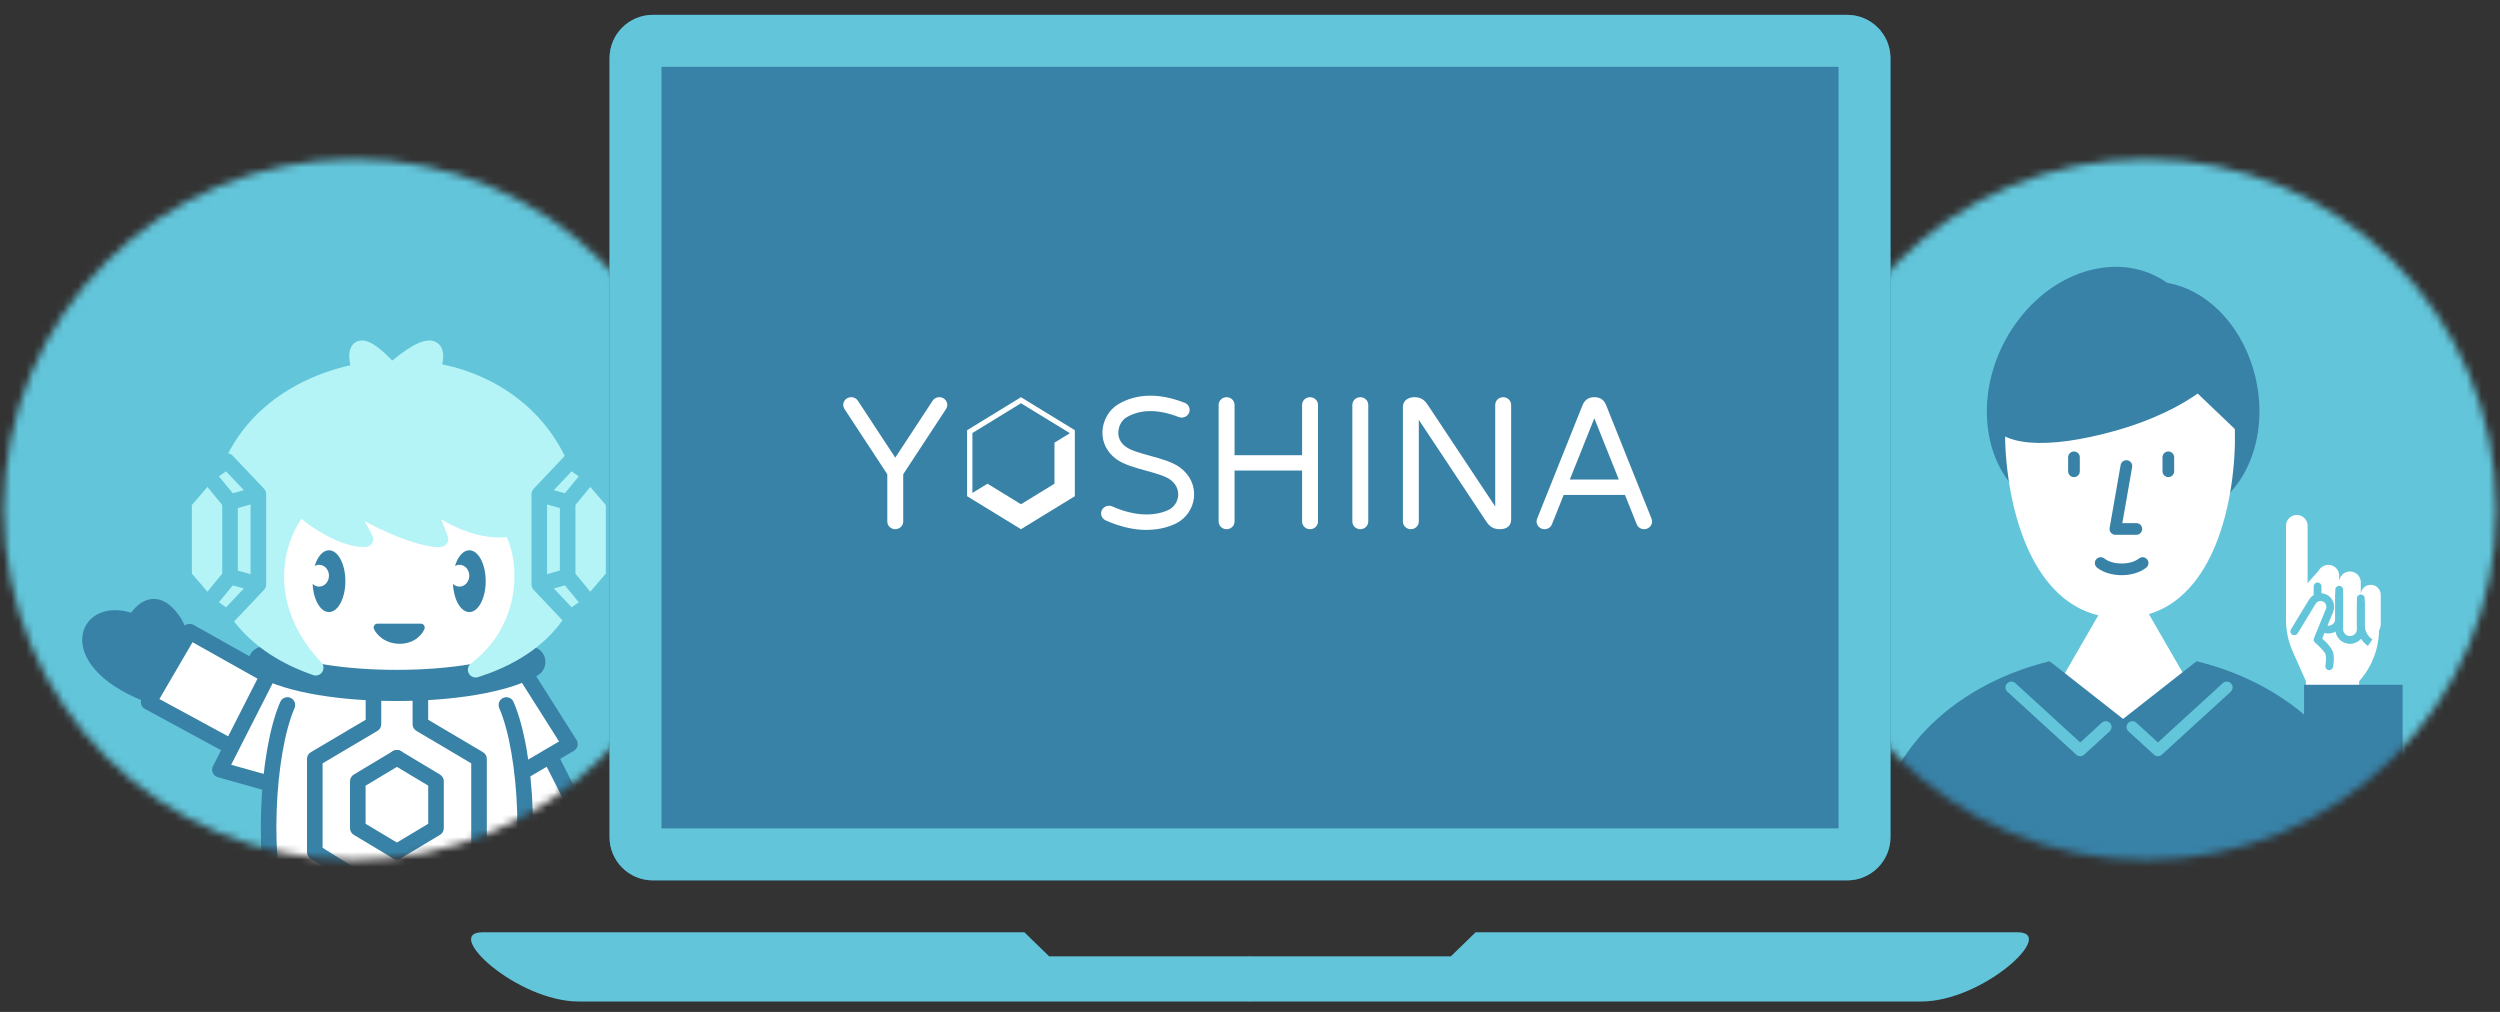 <svg width="336" height="136" viewBox="0 0 336 136" fill="none" xmlns="http://www.w3.org/2000/svg">
<rect x="0" y="0" width="336" height="136" fill="#333333" stroke="none"/>
<mask id="mask0_2525_27702" style="mask-type:alpha" maskUnits="userSpaceOnUse" x="241" y="26" width="1" height="2">
<path d="M241.805 26.863C241.805 27.008 241.688 27.125 241.543 27.125C241.398 27.125 241.281 27.008 241.281 26.863C241.281 26.719 241.398 26.602 241.543 26.602C241.688 26.602 241.805 26.719 241.805 26.863Z" fill="#6FCDE1"/>
</mask>
<g mask="url(#mask0_2525_27702)">
<path d="M241.903 26.843C241.903 27.043 241.741 27.205 241.541 27.205C241.342 27.205 241.18 27.043 241.18 26.843C241.18 26.642 241.342 26.48 241.541 26.48C241.741 26.48 241.903 26.642 241.903 26.843Z" fill="#62C5DA"/>
<path fill-rule="evenodd" clip-rule="evenodd" d="M241.563 26.846C241.526 26.867 241.469 26.859 241.441 26.836C241.414 26.813 241.415 26.773 241.447 26.729C241.479 26.684 241.54 26.658 241.575 26.687C241.575 26.687 241.575 26.687 241.576 26.688C241.598 26.689 241.627 26.704 241.646 26.75C241.661 26.798 241.668 26.824 241.626 26.839C241.607 26.845 241.584 26.849 241.563 26.846Z" fill="#3882A7"/>
<path d="M241.543 26.911L241.625 27.052H241.462L241.543 26.911Z" fill="white"/>
<path fill-rule="evenodd" clip-rule="evenodd" d="M241.579 26.758L241.453 26.805V26.819H241.453C241.454 26.892 241.493 26.951 241.541 26.951C241.589 26.951 241.628 26.892 241.629 26.819H241.63V26.805L241.579 26.758Z" fill="white"/>
<path fill-rule="evenodd" clip-rule="evenodd" d="M241.545 26.826C241.548 26.827 241.549 26.829 241.549 26.832L241.541 26.874H241.552C241.555 26.874 241.557 26.876 241.557 26.879C241.557 26.881 241.555 26.884 241.552 26.884H241.536C241.535 26.884 241.533 26.883 241.532 26.882C241.531 26.881 241.531 26.88 241.531 26.878L241.54 26.83C241.54 26.828 241.543 26.826 241.545 26.826Z" fill="#3882A7"/>
<path fill-rule="evenodd" clip-rule="evenodd" d="M241.521 26.902C241.522 26.9 241.525 26.899 241.527 26.901C241.53 26.903 241.535 26.905 241.54 26.905C241.546 26.905 241.55 26.903 241.553 26.901C241.555 26.899 241.558 26.9 241.56 26.902C241.562 26.904 241.561 26.907 241.559 26.908C241.554 26.912 241.547 26.914 241.54 26.914C241.534 26.914 241.526 26.912 241.521 26.908C241.519 26.907 241.519 26.904 241.521 26.902Z" fill="#3882A7"/>
<path fill-rule="evenodd" clip-rule="evenodd" d="M241.504 26.817C241.506 26.817 241.508 26.82 241.508 26.822V26.835C241.508 26.837 241.506 26.84 241.504 26.84C241.501 26.84 241.499 26.837 241.499 26.835V26.822C241.499 26.82 241.501 26.817 241.504 26.817Z" fill="#3882A7"/>
<path fill-rule="evenodd" clip-rule="evenodd" d="M241.576 26.817C241.579 26.817 241.581 26.82 241.581 26.822V26.835C241.581 26.837 241.579 26.84 241.576 26.84C241.573 26.84 241.571 26.837 241.571 26.835V26.822C241.571 26.82 241.573 26.817 241.576 26.817Z" fill="#3882A7"/>
<path fill-rule="evenodd" clip-rule="evenodd" d="M241.541 26.771C241.535 26.78 241.526 26.788 241.516 26.796C241.484 26.82 241.45 26.831 241.44 26.819C241.429 26.807 241.446 26.778 241.478 26.754C241.501 26.735 241.526 26.725 241.541 26.726C241.557 26.725 241.582 26.735 241.605 26.754C241.637 26.778 241.654 26.807 241.643 26.819C241.632 26.831 241.598 26.82 241.567 26.796C241.557 26.788 241.548 26.78 241.541 26.771Z" fill="#3882A7"/>
<path fill-rule="evenodd" clip-rule="evenodd" d="M241.503 26.849C241.516 26.849 241.526 26.839 241.526 26.827C241.526 26.814 241.516 26.804 241.503 26.804C241.491 26.804 241.481 26.814 241.481 26.827C241.481 26.839 241.491 26.849 241.503 26.849ZM241.533 26.833C241.53 26.846 241.518 26.856 241.503 26.856C241.487 26.856 241.474 26.843 241.474 26.827C241.474 26.81 241.487 26.797 241.503 26.797C241.518 26.797 241.53 26.807 241.533 26.821H241.552C241.554 26.807 241.566 26.797 241.581 26.797C241.597 26.797 241.611 26.81 241.611 26.827C241.611 26.843 241.597 26.856 241.581 26.856C241.566 26.856 241.554 26.846 241.552 26.833H241.533ZM241.581 26.849C241.593 26.849 241.603 26.839 241.603 26.827C241.603 26.814 241.593 26.804 241.581 26.804C241.569 26.804 241.559 26.814 241.559 26.827C241.559 26.839 241.569 26.849 241.581 26.849Z" fill="#62C5DA"/>
<path fill-rule="evenodd" clip-rule="evenodd" d="M241.486 26.98C241.409 26.998 241.354 27.054 241.354 27.121C241.354 27.202 241.542 27.161 241.542 27.161C241.542 27.161 241.73 27.202 241.73 27.121C241.73 27.054 241.675 26.998 241.598 26.98C241.594 26.982 241.57 26.997 241.542 26.997C241.513 26.997 241.49 26.982 241.486 26.98Z" fill="#B4F3F6"/>
<path fill-rule="evenodd" clip-rule="evenodd" d="M241.474 26.991C241.475 26.989 241.478 26.989 241.48 26.991C241.496 27.003 241.519 27.009 241.543 27.009C241.567 27.009 241.59 27.003 241.605 26.991C241.607 26.989 241.61 26.989 241.612 26.991C241.613 26.994 241.613 26.997 241.611 26.998C241.593 27.012 241.568 27.019 241.543 27.019C241.518 27.019 241.492 27.012 241.474 26.998C241.472 26.997 241.472 26.994 241.474 26.991Z" fill="#3882A7"/>
</g>
<mask id="mask1_2525_27702" style="mask-type:alpha" maskUnits="userSpaceOnUse" x="0" y="21" width="95" height="95">
<path d="M94.719 68.477C94.719 94.494 73.627 115.586 47.609 115.586C21.592 115.586 0.5 94.494 0.5 68.477C0.5 42.459 21.592 21.367 47.609 21.367C73.627 21.367 94.719 42.459 94.719 68.477Z" fill="#6FCDE1"/>
</mask>
<g mask="url(#mask1_2525_27702)">
<path d="M116.176 64.728C116.176 100.812 87.045 130.064 51.109 130.064C15.173 130.064 -13.959 100.812 -13.959 64.728C-13.959 28.645 15.173 -0.607 51.109 -0.607C87.045 -0.607 116.176 28.645 116.176 64.728Z" fill="#62C5DA"/>
<path d="M35.984 115.351L37.145 124.452L67.798 124.838L69.637 116.429L78.177 111.305L73.579 102.239L76.338 100.4L69.9 90.02L63.987 91.203L53.276 92.318L35.083 90.546L25.491 85.553L19.842 94.75L30.353 100.4L29.696 103.159L36.396 104.736L35.984 115.351Z" fill="white"/>
<path d="M68.678 59.371L71.459 80.338L66.538 89.965L53.274 92.105L41.935 90.607L35.944 85.9L33.163 70.282L41.935 58.73L68.678 59.371Z" fill="white"/>
<path fill-rule="evenodd" clip-rule="evenodd" d="M37.132 88.561C37.647 88.823 37.853 89.453 37.59 89.969L31.069 102.784L36.487 104.308C37.044 104.464 37.368 105.042 37.211 105.599C37.055 106.156 36.477 106.48 35.92 106.323L29.274 104.454C28.972 104.369 28.725 104.154 28.599 103.867C28.473 103.579 28.482 103.251 28.625 102.972L35.724 89.019C35.986 88.504 36.617 88.299 37.132 88.561Z" fill="#3882A7"/>
<path fill-rule="evenodd" clip-rule="evenodd" d="M39.046 93.791C39.576 94.022 39.818 94.639 39.587 95.169C38.264 98.21 37.376 103.442 37.184 108.961C36.993 114.474 37.502 120.07 38.84 123.831C39.033 124.376 38.749 124.974 38.204 125.168C37.659 125.362 37.06 125.077 36.867 124.532C35.401 120.411 34.897 114.51 35.092 108.888C35.287 103.272 36.189 97.731 37.668 94.333C37.899 93.803 38.516 93.561 39.046 93.791Z" fill="#3882A7"/>
<path fill-rule="evenodd" clip-rule="evenodd" d="M67.641 93.791C67.111 94.022 66.868 94.639 67.099 95.169C68.423 98.21 69.31 103.442 69.502 108.961C69.694 114.474 69.184 120.07 67.847 123.831C67.653 124.376 67.938 124.974 68.483 125.168C69.027 125.362 69.626 125.077 69.82 124.532C71.285 120.411 71.79 114.51 71.594 108.888C71.399 103.272 70.498 97.731 69.019 94.333C68.788 93.803 68.171 93.561 67.641 93.791Z" fill="#3882A7"/>
<path fill-rule="evenodd" clip-rule="evenodd" d="M54.242 101.307C54.539 101.803 54.379 102.446 53.883 102.744L49.136 105.592V110.713L53.883 113.561C54.379 113.859 54.539 114.502 54.242 114.998C53.944 115.493 53.301 115.654 52.806 115.357L47.55 112.203C47.235 112.014 47.042 111.673 47.042 111.306V104.999C47.042 104.631 47.235 104.291 47.55 104.101L52.806 100.948C53.301 100.651 53.944 100.811 54.242 101.307Z" fill="#3882A7"/>
<path fill-rule="evenodd" clip-rule="evenodd" d="M52.447 114.998C52.149 114.502 52.31 113.859 52.806 113.562L57.553 110.713L57.553 105.592L52.806 102.744C52.31 102.446 52.149 101.803 52.447 101.308C52.744 100.812 53.387 100.651 53.883 100.949L59.138 104.102C59.453 104.291 59.647 104.632 59.647 105L59.647 111.306C59.647 111.674 59.453 112.015 59.138 112.204L53.883 115.357C53.387 115.654 52.744 115.494 52.447 114.998Z" fill="#3882A7"/>
<path fill-rule="evenodd" clip-rule="evenodd" d="M50.192 91.47C50.77 91.47 51.239 91.938 51.239 92.517V97.331C51.239 97.701 51.043 98.043 50.725 98.232L43.355 102.593V113.942L50.747 118.563C51.053 118.754 51.239 119.09 51.239 119.451V123.392C51.239 123.97 50.77 124.439 50.192 124.439C49.614 124.439 49.145 123.97 49.145 123.392V120.031L41.754 115.41C41.448 115.219 41.262 114.883 41.262 114.522V101.996C41.262 101.626 41.457 101.284 41.775 101.096L49.145 96.734V92.517C49.145 91.938 49.614 91.47 50.192 91.47Z" fill="#3882A7"/>
<path fill-rule="evenodd" clip-rule="evenodd" d="M56.499 91.47C55.92 91.47 55.452 91.938 55.452 92.517V97.331C55.452 97.701 55.647 98.043 55.965 98.232L63.335 102.593V113.942L55.944 118.563C55.638 118.754 55.452 119.09 55.452 119.451V123.392C55.452 123.97 55.92 124.439 56.499 124.439C57.077 124.439 57.546 123.97 57.546 123.392V120.031L64.937 115.41C65.243 115.219 65.429 114.883 65.429 114.522V101.996C65.429 101.626 65.233 101.284 64.915 101.096L57.546 96.734V92.517C57.546 91.938 57.077 91.47 56.499 91.47Z" fill="#3882A7"/>
<path fill-rule="evenodd" clip-rule="evenodd" d="M33.669 87.91C34.255 86.912 35.538 86.579 36.535 87.164C38.015 88.033 40.413 88.772 43.457 89.281C46.457 89.782 49.915 90.034 53.393 90.029C56.87 90.024 60.32 89.763 63.304 89.258C66.335 88.746 68.706 88.013 70.152 87.164C71.149 86.579 72.432 86.912 73.017 87.91C73.603 88.907 73.269 90.19 72.272 90.775C70.172 92.008 67.207 92.846 64.002 93.388C60.75 93.937 57.065 94.211 53.399 94.216C49.732 94.222 46.037 93.958 42.767 93.411C39.541 92.872 36.55 92.029 34.415 90.775C33.418 90.19 33.084 88.907 33.669 87.91Z" fill="#3882A7"/>
<path fill-rule="evenodd" clip-rule="evenodd" d="M69.47 88.742C69.958 88.432 70.605 88.578 70.914 89.066L77.483 99.446C77.635 99.685 77.683 99.976 77.616 100.252C77.549 100.528 77.374 100.765 77.129 100.908L70.784 104.636C70.286 104.929 69.644 104.762 69.352 104.264C69.059 103.765 69.225 103.124 69.724 102.831L75.135 99.651L69.145 90.186C68.836 89.697 68.981 89.051 69.47 88.742Z" fill="#3882A7"/>
<path fill-rule="evenodd" clip-rule="evenodd" d="M73.498 100.779C74.014 100.517 74.644 100.724 74.906 101.239L79.635 110.568C79.884 111.058 79.711 111.658 79.238 111.94L71.092 116.801C70.596 117.098 69.953 116.935 69.657 116.439C69.361 115.942 69.523 115.3 70.019 115.003L77.326 110.643L73.038 102.186C72.777 101.67 72.983 101.04 73.498 100.779Z" fill="#3882A7"/>
<path fill-rule="evenodd" clip-rule="evenodd" d="M24.587 84.369C24.875 83.875 25.505 83.704 26.003 83.983L36.108 89.654C36.612 89.937 36.792 90.575 36.509 91.079C36.226 91.583 35.588 91.763 35.083 91.48L25.876 86.313L21.421 93.951L31.377 99.348C31.885 99.624 32.074 100.259 31.798 100.767C31.522 101.276 30.887 101.464 30.379 101.189L19.474 95.276C19.225 95.141 19.041 94.911 18.965 94.638C18.888 94.365 18.926 94.073 19.068 93.829L24.587 84.369Z" fill="#3882A7"/>
<path d="M19.665 93.243C8.242 88.673 11.482 80.919 18.003 83.602C19.006 82.05 20.911 79.876 23.403 83.602L24.441 85.558L19.665 93.243Z" fill="#3882A7"/>
<path fill-rule="evenodd" clip-rule="evenodd" d="M19.665 83.158C19.378 83.449 19.116 83.809 18.882 84.17C18.608 84.594 18.071 84.762 17.605 84.57C16.156 83.974 15.022 84.012 14.298 84.305C13.6 84.586 13.209 85.121 13.148 85.797C13.083 86.509 13.376 87.546 14.445 88.729C15.403 89.787 16.945 90.915 19.247 91.931L23.234 85.517L22.504 84.141C21.946 83.316 21.484 82.913 21.149 82.732C20.844 82.566 20.628 82.571 20.443 82.626C20.22 82.692 19.957 82.862 19.665 83.158ZM22.149 80.892C22.898 81.299 23.599 82.011 24.273 83.019C24.293 83.049 24.311 83.079 24.328 83.111L25.366 85.067C25.541 85.397 25.527 85.794 25.331 86.111L20.554 93.795C20.286 94.226 19.747 94.403 19.276 94.215C16.318 93.031 14.229 91.611 12.893 90.133C11.561 88.661 10.93 87.071 11.062 85.608C11.198 84.11 12.126 82.924 13.513 82.363C14.672 81.895 16.09 81.88 17.605 82.347C17.776 82.124 17.966 81.899 18.174 81.688C18.599 81.257 19.156 80.825 19.846 80.619C20.575 80.402 21.365 80.466 22.149 80.892Z" fill="#3882A7"/>
<path d="M40.335 68.15C36.01 73.751 35.483 82.421 42.43 89.745C36.775 87.775 25.752 82.095 29.939 65.782C33.491 51.944 48.532 48.853 54.013 49.659C59.583 49.077 72.694 52.212 76.509 65.782C81.003 81.767 70.927 87.813 63.926 90.008C71.528 84.263 71.004 74.756 68.644 71.022C64.355 72.008 58.156 68.461 56.845 66.332L59.207 72.458C56.734 72.796 48.284 69.132 45.968 66.594L49.114 72.458C46.355 72.665 41.864 69.778 40.335 68.15Z" fill="#B4F3F6"/>
<path fill-rule="evenodd" clip-rule="evenodd" d="M41.714 53.169C37.028 55.47 32.635 59.488 30.953 66.043C28.931 73.921 30.602 79.073 33.314 82.491C34.965 84.573 37.044 86.064 39.037 87.132C34.591 80.226 35.518 72.674 39.506 67.51C39.694 67.267 39.978 67.119 40.284 67.104C40.59 67.089 40.888 67.209 41.098 67.433C41.763 68.141 43.167 69.207 44.762 70.072C45.616 70.535 46.457 70.903 47.217 71.137L45.045 67.089C44.795 66.624 44.932 66.045 45.363 65.74C45.794 65.435 46.385 65.498 46.741 65.889C47.216 66.409 48.074 67.052 49.205 67.731C50.317 68.4 51.627 69.065 52.949 69.646C54.273 70.227 55.588 70.715 56.708 71.035C57.045 71.131 57.351 71.208 57.626 71.268L55.868 66.708C55.674 66.203 55.896 65.633 56.38 65.393C56.865 65.153 57.453 65.322 57.736 65.783C57.962 66.148 58.471 66.675 59.261 67.26C60.032 67.83 61 68.406 62.063 68.893C64.231 69.885 66.596 70.419 68.41 70.002C68.843 69.902 69.292 70.087 69.529 70.463C70.87 72.585 71.609 76.16 71.056 79.913C70.706 82.29 69.834 84.776 68.236 87.054C70.254 85.936 72.194 84.438 73.69 82.439C76.293 78.96 77.676 73.802 75.501 66.066C73.681 59.591 69.659 55.627 65.421 53.334C61.147 51.023 56.688 50.432 54.122 50.7C54.035 50.71 53.947 50.708 53.861 50.695C51.356 50.327 46.438 50.848 41.714 53.169ZM54.035 48.605C51.034 48.204 45.772 48.842 40.791 51.289C35.697 53.791 30.794 58.238 28.925 65.522C26.76 73.956 28.507 79.8 31.673 83.793C34.795 87.727 39.186 89.723 42.085 90.734C42.541 90.892 43.047 90.719 43.309 90.313C43.571 89.907 43.521 89.375 43.189 89.025C36.98 82.478 37.114 74.919 40.499 69.725C41.38 70.458 42.542 71.25 43.764 71.912C45.451 72.827 47.493 73.629 49.192 73.502C49.546 73.476 49.861 73.272 50.032 72.962C50.202 72.651 50.204 72.275 50.037 71.963L48.999 70.029C49.979 70.573 51.044 71.096 52.107 71.563C53.495 72.173 54.901 72.696 56.133 73.048C57.315 73.385 58.494 73.612 59.349 73.496C59.666 73.452 59.945 73.266 60.108 72.991C60.271 72.715 60.299 72.38 60.184 72.082L59.305 69.802C59.892 70.156 60.528 70.493 61.192 70.797C63.28 71.752 65.806 72.452 68.09 72.179C68.921 73.883 69.425 76.618 68.985 79.608C68.495 82.936 66.847 86.488 63.294 89.173C62.888 89.48 62.762 90.034 62.995 90.487C63.228 90.94 63.753 91.159 64.239 91.007C67.837 89.879 72.346 87.728 75.366 83.694C78.427 79.605 79.835 73.747 77.516 65.499C75.522 58.403 71.08 54.015 66.417 51.493C61.855 49.025 57.047 48.324 54.035 48.605Z" fill="#B4F3F6"/>
<path d="M49.23 52.327C46.713 46.13 48.068 44.775 52.909 50.197C56.782 54.534 52.07 53.424 49.23 52.327Z" fill="#B4F3F6"/>
<path fill-rule="evenodd" clip-rule="evenodd" d="M50.031 51.508C50.601 51.714 51.216 51.908 51.796 52.049C52.366 52.188 52.835 52.26 53.172 52.27C53.148 52.227 53.12 52.179 53.088 52.128C52.895 51.816 52.588 51.409 52.128 50.893C50.937 49.56 50.008 48.698 49.337 48.228C49.227 48.15 49.129 48.088 49.044 48.038C49.053 48.152 49.069 48.287 49.095 48.446C49.215 49.172 49.517 50.194 50.031 51.508ZM49.061 47.586C49.061 47.586 49.06 47.588 49.059 47.592C49.06 47.588 49.061 47.586 49.061 47.586ZM53.57 52.238C53.57 52.238 53.569 52.239 53.568 52.239L53.57 52.238ZM50.539 46.513C51.405 47.12 52.46 48.122 53.69 49.499C54.198 50.068 54.59 50.575 54.87 51.028C55.141 51.467 55.351 51.927 55.407 52.389C55.468 52.901 55.334 53.436 54.909 53.832C54.538 54.176 54.072 54.295 53.713 54.338C52.991 54.426 52.102 54.279 51.299 54.083C50.464 53.879 49.593 53.589 48.853 53.303C48.583 53.199 48.369 52.988 48.26 52.72C47.619 51.142 47.199 49.813 47.029 48.788C46.945 48.279 46.912 47.786 46.975 47.349C47.037 46.924 47.217 46.388 47.714 46.044C48.227 45.689 48.804 45.724 49.237 45.846C49.67 45.968 50.11 46.212 50.539 46.513Z" fill="#B4F3F6"/>
<path d="M56.945 52.388C60.151 46.123 58.425 44.752 52.259 50.234C47.327 54.62 53.328 53.498 56.945 52.388Z" fill="#B4F3F6"/>
<path fill-rule="evenodd" clip-rule="evenodd" d="M56.212 51.514C55.44 51.739 54.593 51.954 53.793 52.109C52.923 52.278 52.182 52.361 51.67 52.342C51.686 52.32 51.703 52.298 51.721 52.274C51.968 51.957 52.363 51.542 52.954 51.017C54.471 49.668 55.669 48.782 56.551 48.292C56.963 48.063 57.267 47.941 57.477 47.888C57.474 48.013 57.456 48.188 57.407 48.424C57.257 49.143 56.874 50.173 56.212 51.514ZM55.533 46.462C54.458 47.061 53.128 48.06 51.563 49.452C50.92 50.023 50.424 50.533 50.069 50.989C49.73 51.424 49.443 51.908 49.366 52.421C49.324 52.697 49.341 52.998 49.461 53.294C49.581 53.591 49.779 53.816 49.997 53.978C50.401 54.276 50.896 54.376 51.294 54.414C52.12 54.494 53.178 54.361 54.192 54.164C55.23 53.963 56.32 53.675 57.251 53.389C57.522 53.306 57.747 53.117 57.876 52.865C58.693 51.269 59.235 49.911 59.456 48.851C59.566 48.326 59.613 47.797 59.526 47.319C59.434 46.819 59.174 46.293 58.62 45.988C58.105 45.705 57.537 45.728 57.068 45.833C56.586 45.94 56.069 46.164 55.533 46.462Z" fill="#B4F3F6"/>
<path d="M34.725 66.412L30.52 61.973L27.893 63.812V81.155L30.52 82.994L34.725 78.555V66.412Z" fill="#B4F3F6"/>
<path fill-rule="evenodd" clip-rule="evenodd" d="M29.921 61.115C30.346 60.818 30.925 60.876 31.281 61.253L35.486 65.692C35.67 65.887 35.773 66.144 35.773 66.412V78.555C35.773 78.823 35.67 79.081 35.486 79.275L31.281 83.714C30.925 84.091 30.346 84.15 29.921 83.852L27.293 82.013C27.013 81.817 26.847 81.497 26.847 81.155V63.812C26.847 63.471 27.013 63.15 27.293 62.954L29.921 61.115ZM28.94 64.357V80.61L30.382 81.619L32.776 79.091L30.63 78.484C30.074 78.326 29.751 77.747 29.908 77.191C30.066 76.635 30.644 76.311 31.201 76.469L33.679 77.171V67.796L31.201 68.498C30.644 68.656 30.066 68.332 29.908 67.776C29.751 67.22 30.074 66.641 30.63 66.484L32.776 65.876L30.382 63.348L28.94 64.357Z" fill="#62C5DA"/>
<path d="M27.892 63.812L30.914 67.491V77.477L27.892 81.155L24.739 77.477V67.491L27.892 63.812Z" fill="#B4F3F6"/>
<path fill-rule="evenodd" clip-rule="evenodd" d="M27.904 62.765C28.213 62.768 28.505 62.908 28.701 63.148L31.723 66.826C31.877 67.014 31.961 67.249 31.961 67.491V77.476C31.961 77.719 31.877 77.953 31.723 78.141L28.701 81.82C28.505 82.059 28.213 82.198 27.904 82.202C27.594 82.205 27.299 82.071 27.098 81.836L23.944 78.157C23.782 77.968 23.692 77.726 23.692 77.476V67.491C23.692 67.241 23.782 66.999 23.944 66.809L27.098 63.131C27.299 62.896 27.594 62.762 27.904 62.765ZM25.786 67.878V77.089L27.875 79.526L29.867 77.101V67.866L27.875 65.441L25.786 67.878Z" fill="#62C5DA"/>
<path d="M72.482 66.412L76.687 61.973L79.315 63.812V81.156L76.687 82.995L72.482 78.555V66.412Z" fill="#B4F3F6"/>
<path fill-rule="evenodd" clip-rule="evenodd" d="M77.287 61.115C76.862 60.818 76.284 60.877 75.927 61.253L71.722 65.693C71.538 65.887 71.435 66.145 71.435 66.412V78.555C71.435 78.823 71.538 79.081 71.722 79.275L75.927 83.715C76.284 84.091 76.862 84.15 77.287 83.853L79.916 82.013C80.196 81.817 80.362 81.497 80.362 81.156V63.813C80.362 63.471 80.196 63.151 79.916 62.955L77.287 61.115ZM78.269 64.358V80.61L76.826 81.62L74.432 79.092L76.578 78.484C77.134 78.326 77.458 77.748 77.3 77.192C77.143 76.635 76.564 76.312 76.008 76.469L73.529 77.171V67.797L76.008 68.499C76.564 68.656 77.143 68.333 77.3 67.776C77.458 67.22 77.134 66.642 76.578 66.484L74.432 65.876L76.826 63.348L78.269 64.358Z" fill="#62C5DA"/>
<path d="M79.317 63.812L76.294 67.491V77.477L79.317 81.155L82.471 77.477V67.491L79.317 63.812Z" fill="#B4F3F6"/>
<path fill-rule="evenodd" clip-rule="evenodd" d="M79.306 62.766C78.996 62.769 78.704 62.909 78.508 63.148L75.485 66.827C75.332 67.014 75.247 67.249 75.247 67.491V77.477C75.247 77.719 75.332 77.954 75.485 78.141L78.508 81.82C78.704 82.059 78.996 82.199 79.306 82.202C79.615 82.206 79.91 82.072 80.112 81.837L83.266 78.158C83.428 77.968 83.518 77.727 83.518 77.477V67.491C83.518 67.241 83.428 67 83.266 66.81L80.112 63.131C79.91 62.896 79.615 62.762 79.306 62.766ZM81.424 67.879V77.089L79.334 79.527L77.341 77.102V67.866L79.334 65.441L81.424 67.879Z" fill="#62C5DA"/>
<path fill-rule="evenodd" clip-rule="evenodd" d="M44.214 82.262C45.432 82.262 46.419 80.402 46.419 78.108C46.419 75.814 45.432 73.955 44.214 73.955C43.39 73.955 42.672 74.805 42.294 76.066C42.473 75.965 42.676 75.908 42.89 75.908C43.621 75.908 44.213 76.565 44.213 77.374C44.213 78.184 43.621 78.84 42.89 78.84C42.556 78.84 42.251 78.703 42.018 78.476C42.116 80.598 43.062 82.262 44.214 82.262Z" fill="#3882A7"/>
<path fill-rule="evenodd" clip-rule="evenodd" d="M63.074 82.262C64.292 82.262 65.279 80.402 65.279 78.108C65.279 75.814 64.292 73.955 63.074 73.955C62.251 73.955 61.533 74.805 61.154 76.065C61.333 75.965 61.535 75.908 61.75 75.908C62.48 75.908 63.073 76.565 63.073 77.374C63.073 78.184 62.48 78.84 61.75 78.84C61.416 78.84 61.111 78.703 60.878 78.477C60.977 80.598 61.922 82.262 63.074 82.262Z" fill="#3882A7"/>
<path d="M56.557 84.341H50.742C51.001 84.895 51.957 86.002 53.714 86.002C55.472 86.002 56.342 84.895 56.557 84.341Z" fill="#3882A7"/>
<path fill-rule="evenodd" clip-rule="evenodd" d="M50.301 84.059C50.397 83.908 50.563 83.817 50.742 83.817H56.557C56.73 83.817 56.892 83.902 56.989 84.045C57.087 84.187 57.108 84.369 57.045 84.53C56.764 85.252 55.721 86.525 53.714 86.525C51.716 86.525 50.595 85.263 50.268 84.562C50.192 84.4 50.205 84.21 50.301 84.059ZM51.85 84.864C52.267 85.191 52.881 85.478 53.714 85.478C54.552 85.478 55.139 85.188 55.521 84.864H51.85Z" fill="#3882A7"/>
</g>
<mask id="mask2_2525_27702" style="mask-type:alpha" maskUnits="userSpaceOnUse" x="241" y="21" width="95" height="95">
<path d="M335.5 68.477C335.5 94.494 314.408 115.586 288.391 115.586C262.373 115.586 241.281 94.494 241.281 68.477C241.281 42.459 262.373 21.367 288.391 21.367C314.408 21.367 335.5 42.459 335.5 68.477Z" fill="#6FCDE1"/>
</mask>
<g mask="url(#mask2_2525_27702)">
<path d="M356.959 64.728C356.959 100.812 327.827 130.064 291.891 130.064C255.955 130.064 226.823 100.812 226.823 64.728C226.823 28.645 255.955 -0.607 291.891 -0.607C327.827 -0.607 356.959 28.645 356.959 64.728Z" fill="#62C5DA"/>
<path fill-rule="evenodd" clip-rule="evenodd" d="M285.998 67.939C281.197 70.275 275.836 70.013 271.888 66.706C265.797 61.604 265.377 51.182 270.951 43.429C276.288 36.006 285.184 33.72 291.278 38.019C296.297 38.855 300.949 43.249 302.835 49.594C305.354 58.066 301.987 66.807 295.316 69.118C292.185 70.202 288.882 69.677 285.998 67.939Z" fill="#3882A7"/>
<path d="M269.487 57.66L291.765 49.452L300.363 57.66C300.624 66.128 297.94 83.064 285.121 83.064C272.301 83.064 269.357 66.128 269.487 57.66Z" fill="white"/>
<path d="M285.459 76.731L299.799 101.569H271.118L285.459 76.731Z" fill="white"/>
<path fill-rule="evenodd" clip-rule="evenodd" d="M285.923 61.863C286.35 61.938 286.636 62.345 286.561 62.772L285.241 70.308H287.125C287.559 70.308 287.91 70.659 287.91 71.093C287.91 71.527 287.559 71.878 287.125 71.878H284.307C284.075 71.878 283.855 71.776 283.705 71.598C283.556 71.421 283.493 71.186 283.533 70.958L285.014 62.501C285.089 62.074 285.496 61.788 285.923 61.863Z" fill="#3882A7"/>
<path fill-rule="evenodd" clip-rule="evenodd" d="M281.718 75.183C281.989 74.844 282.483 74.789 282.822 75.06C283.344 75.478 284.206 75.734 285.15 75.734C286.093 75.734 286.956 75.478 287.478 75.06C287.816 74.789 288.31 74.844 288.581 75.183C288.852 75.522 288.797 76.016 288.459 76.287C287.571 76.996 286.32 77.304 285.15 77.304C283.979 77.304 282.728 76.996 281.841 76.287C281.502 76.016 281.447 75.522 281.718 75.183Z" fill="#3882A7"/>
<path fill-rule="evenodd" clip-rule="evenodd" d="M278.741 60.678C279.175 60.678 279.526 61.029 279.526 61.463V63.339C279.526 63.773 279.175 64.124 278.741 64.124C278.308 64.124 277.956 63.773 277.956 63.339V61.463C277.956 61.029 278.308 60.678 278.741 60.678Z" fill="#3882A7"/>
<path fill-rule="evenodd" clip-rule="evenodd" d="M291.425 60.678C291.858 60.678 292.21 61.029 292.21 61.463V63.339C292.21 63.773 291.858 64.124 291.425 64.124C290.991 64.124 290.64 63.773 290.64 63.339V61.463C290.64 61.029 290.991 60.678 291.425 60.678Z" fill="#3882A7"/>
<path d="M284.424 57.861C275.022 60.514 268.346 60.034 267.403 56.258C266.46 52.483 271.607 46.841 281.01 44.188C290.412 41.535 298.798 42.445 299.741 46.221C300.684 49.996 293.826 55.208 284.424 57.861Z" fill="#3882A7"/>
<path fill-rule="evenodd" clip-rule="evenodd" d="M275.467 88.87C262 92.17 252.227 102.035 252.227 113.691C252.227 128.05 267.056 139.69 285.35 139.69C303.643 139.69 318.473 128.05 318.473 113.691C318.473 102.032 308.695 92.165 295.224 88.868L285.344 96.623L275.467 88.87Z" fill="#3882A7"/>
<path fill-rule="evenodd" clip-rule="evenodd" d="M299.858 91.862C300.15 92.182 300.128 92.678 299.808 92.971L290.552 101.426C290.252 101.7 289.793 101.7 289.493 101.426L286.065 98.295C285.745 98.002 285.723 97.506 286.015 97.185C286.308 96.865 286.804 96.843 287.124 97.135L290.023 99.783L298.748 91.811C299.069 91.519 299.565 91.541 299.858 91.862Z" fill="#62C5DA"/>
<path fill-rule="evenodd" clip-rule="evenodd" d="M269.747 91.862C269.454 92.182 269.477 92.678 269.797 92.971L279.052 101.426C279.352 101.7 279.812 101.7 280.111 101.426L283.539 98.295C283.859 98.002 283.882 97.506 283.589 97.185C283.297 96.865 282.8 96.843 282.48 97.135L279.582 99.783L270.856 91.811C270.536 91.519 270.039 91.541 269.747 91.862Z" fill="#62C5DA"/>
<path d="M317.228 91.37L317.066 91.558V94.239H309.918V91.558L308.139 87.554C307.544 86.216 307.237 84.768 307.237 83.303V70.665C307.237 69.862 307.887 69.212 308.689 69.212C309.491 69.212 310.141 69.862 310.141 70.665V78.374L311.928 76.363L319.747 81.279V84.558C319.747 87.056 318.853 89.472 317.228 91.37Z" fill="white"/>
<path d="M315.837 76.807C315.035 76.807 314.385 77.457 314.385 78.259V83.399C314.385 84.201 315.035 84.852 315.837 84.852C316.639 84.852 317.289 84.201 317.289 83.399V78.259C317.289 77.457 316.639 76.807 315.837 76.807Z" fill="white"/>
<path d="M318.63 78.596C317.89 78.596 317.29 79.196 317.29 79.936V83.959C317.29 84.699 317.89 85.299 318.63 85.299C319.371 85.299 319.971 84.699 319.971 83.959V79.936C319.971 79.196 319.371 78.596 318.63 78.596Z" fill="white"/>
<path d="M312.934 75.915C312.132 75.915 311.481 76.565 311.481 77.367V82.954C311.481 83.756 312.132 84.406 312.934 84.406C313.735 84.406 314.386 83.756 314.386 82.954V77.367C314.386 76.565 313.735 75.915 312.934 75.915Z" fill="white"/>
<path fill-rule="evenodd" clip-rule="evenodd" d="M317.289 80.519C317 80.519 316.766 80.754 316.766 81.043V83.988C316.766 85.114 317.319 86.169 318.245 86.81L318.841 85.949C318.197 85.504 317.813 84.77 317.813 83.988V81.043C317.813 80.754 317.579 80.519 317.289 80.519Z" fill="#62C5DA"/>
<path fill-rule="evenodd" clip-rule="evenodd" d="M314.387 78.734C314.098 78.734 313.863 78.968 313.863 79.257V84.557C313.863 85.648 314.748 86.533 315.839 86.533C316.93 86.533 317.814 85.648 317.814 84.557V80.419C317.814 80.13 317.58 79.896 317.291 79.896C317.002 79.896 316.768 80.13 316.768 80.419V84.557C316.768 85.07 316.352 85.486 315.839 85.486C315.326 85.486 314.91 85.07 314.91 84.557V79.257C314.91 78.968 314.676 78.734 314.387 78.734Z" fill="#62C5DA"/>
<path fill-rule="evenodd" clip-rule="evenodd" d="M311.482 78.286C311.193 78.286 310.958 78.52 310.958 78.809V83.167C310.958 84.258 311.843 85.142 312.934 85.142C314.025 85.142 314.909 84.258 314.909 83.167V79.971C314.909 79.682 314.675 79.448 314.386 79.448C314.097 79.448 313.862 79.682 313.862 79.971V83.167C313.862 83.68 313.447 84.095 312.934 84.095C312.421 84.095 312.005 83.68 312.005 83.167V78.809C312.005 78.52 311.771 78.286 311.482 78.286Z" fill="#62C5DA"/>
<path d="M310.778 80.871L308.355 84.854L313.046 89.546C313.121 89.174 313.225 88.295 313.046 87.759C312.867 87.222 311.78 86.194 311.482 85.971L313.091 82.038C313.325 81.466 313.123 80.808 312.609 80.466C311.994 80.056 311.162 80.24 310.778 80.871Z" fill="white"/>
<path fill-rule="evenodd" clip-rule="evenodd" d="M312.899 80.03C312.037 79.455 310.87 79.714 310.331 80.599L307.908 84.582C307.757 84.829 307.836 85.151 308.083 85.301C308.33 85.451 308.652 85.373 308.802 85.126L311.225 81.143C311.455 80.766 311.952 80.656 312.319 80.901C312.626 81.106 312.746 81.499 312.606 81.84L310.998 85.773C310.908 85.993 310.978 86.247 311.168 86.39C311.284 86.476 311.607 86.766 311.928 87.106C312.085 87.274 312.234 87.444 312.35 87.599C312.473 87.764 312.532 87.873 312.549 87.924C312.608 88.101 312.63 88.379 312.618 88.694C312.606 88.997 312.565 89.282 312.533 89.444C312.476 89.727 312.66 90.003 312.943 90.06C313.227 90.116 313.503 89.932 313.559 89.649C313.601 89.438 313.65 89.097 313.664 88.734C313.678 88.383 313.662 87.953 313.543 87.593C313.47 87.376 313.326 87.156 313.187 86.97C313.039 86.774 312.863 86.573 312.69 86.389C312.492 86.178 312.285 85.977 312.11 85.818L313.575 82.237C313.903 81.434 313.621 80.511 312.899 80.03Z" fill="#62C5DA"/>
<path d="M322.914 92.032H309.668V117.059H322.914V92.032Z" fill="#3882A7"/>
</g>
<path d="M81.924 7.816C81.924 4.604 84.528 2 87.74 2H248.261C251.473 2 254.077 4.604 254.077 7.816V112.504C254.077 115.716 251.473 118.32 248.261 118.32H87.74C84.528 118.32 81.924 115.716 81.924 112.504V7.816Z" fill="#3882A7"/>
<path fill-rule="evenodd" clip-rule="evenodd" d="M88.903 8.979V111.34H247.098V8.979H88.903ZM87.74 2C84.528 2 81.924 4.604 81.924 7.816V112.504C81.924 115.716 84.528 118.32 87.74 118.32H248.261C251.473 118.32 254.077 115.716 254.077 112.504V7.816C254.077 4.604 251.473 2 248.261 2H87.74Z" fill="#62C5DA"/>
<path d="M141.007 128.535H168.061V134.604H77.807C69.483 134.604 59.431 125.298 64.841 125.298H137.678L141.007 128.535Z" fill="#62C5DA"/>
<path d="M194.994 128.535H167.94V134.604H258.194C266.518 134.604 276.57 125.298 271.16 125.298H198.323L194.994 128.535Z" fill="#62C5DA"/>
<g clip-path="url(#clip0_2525_27702)">
<path d="M126.818 53.542C126.319 53.236 125.66 53.38 125.342 53.862L120.324 61.509L115.301 53.862C114.988 53.38 114.325 53.239 113.826 53.542C113.33 53.849 113.181 54.486 113.498 54.968L119.254 63.74V70.092C119.254 70.663 119.732 71.125 120.324 71.125C120.915 71.125 121.393 70.663 121.393 70.092V63.74L127.149 54.968C127.467 54.486 127.317 53.849 126.818 53.542Z" fill="white"/>
<path d="M182.825 71.125C182.233 71.125 181.756 70.663 181.756 70.092V54.417C181.756 53.845 182.233 53.384 182.825 53.384C183.417 53.384 183.895 53.845 183.895 54.417V70.092C183.895 70.663 183.417 71.125 182.825 71.125Z" fill="white"/>
<path d="M176.071 53.384C175.479 53.384 175.001 53.845 175.001 54.417V61.175H165.923V54.417C165.923 53.845 165.445 53.384 164.853 53.384C164.262 53.384 163.784 53.845 163.784 54.417V70.092C163.784 70.663 164.262 71.125 164.853 71.125C165.445 71.125 165.923 70.663 165.923 70.092V63.24H175.001V70.092C175.001 70.663 175.479 71.125 176.071 71.125C176.662 71.125 177.14 70.663 177.14 70.092V54.417C177.14 53.845 176.662 53.384 176.071 53.384Z" fill="white"/>
<path d="M154.096 71.221C152.585 71.221 150.746 70.897 148.607 69.943C148.072 69.706 147.837 69.09 148.083 68.573C148.329 68.057 148.967 67.83 149.502 68.067C153.508 69.854 156.131 68.98 157.072 68.522C157.774 68.181 158.259 67.472 158.341 66.669C158.391 66.18 158.32 65.244 157.308 64.483C156.623 63.97 155.294 63.605 154.003 63.251C152.553 62.851 151.056 62.442 150.05 61.719C148.782 60.806 148.097 59.432 148.168 57.949C148.243 56.458 149.081 55.036 150.304 54.32C152.795 52.864 155.793 52.802 159.218 54.134C159.767 54.347 160.031 54.95 159.81 55.477C159.589 56.007 158.969 56.262 158.42 56.048C155.65 54.974 153.294 54.984 151.408 56.086C150.788 56.448 150.343 57.236 150.304 58.045C150.275 58.61 150.428 59.415 151.327 60.059C152.018 60.555 153.326 60.916 154.588 61.261C156.071 61.667 157.607 62.09 158.616 62.848C159.949 63.846 160.626 65.309 160.469 66.866C160.319 68.363 159.386 69.706 158.035 70.364C157.215 70.763 155.885 71.217 154.092 71.217L154.096 71.221Z" fill="white"/>
<path d="M137.219 53.384L129.979 57.818V66.69L137.219 71.125L144.458 66.69V57.818L137.219 53.384ZM130.692 58.197L137.219 54.196L143.745 58.193V58.252L141.721 59.491V65.01L137.219 67.768L132.717 65.01L130.692 66.25V58.197Z" fill="white"/>
<path d="M202.027 53.384C201.435 53.384 200.957 53.845 200.957 54.417V68.078C200.957 68.078 194.228 57.942 191.989 54.561C191.629 54.017 191.212 53.38 190.09 53.38C189.516 53.38 188.55 53.656 188.55 54.72V70.092C188.55 70.663 189.027 71.125 189.619 71.125C190.211 71.125 190.688 70.663 190.688 70.092V56.427C190.688 56.427 197.411 66.566 199.656 69.944C200.009 70.477 200.433 71.125 201.556 71.125C202.13 71.125 203.096 70.963 203.096 69.785V54.417C203.096 53.845 202.618 53.384 202.027 53.384Z" fill="white"/>
<path d="M221.969 69.713L215.867 54.458C215.614 53.838 215.175 53.38 214.27 53.38C213.365 53.38 212.919 53.907 212.698 54.448C212.698 54.451 212.695 54.455 212.691 54.458L206.589 69.713C206.371 70.243 206.642 70.842 207.195 71.052C207.323 71.1 207.455 71.125 207.583 71.125C208.011 71.125 208.414 70.877 208.578 70.471L210.157 66.522H218.398L219.977 70.471C220.141 70.877 220.547 71.125 220.971 71.125C221.099 71.125 221.235 71.1 221.36 71.052C221.909 70.842 222.179 70.243 221.966 69.713H221.969ZM210.984 64.452L214.277 56.221L217.571 64.452H210.984Z" fill="white"/>
</g>
<defs>
<clipPath id="clip0_2525_27702">
<rect width="108.714" height="18.04" fill="white" transform="translate(113.33 53.181)"/>
</clipPath>
</defs>
</svg>
